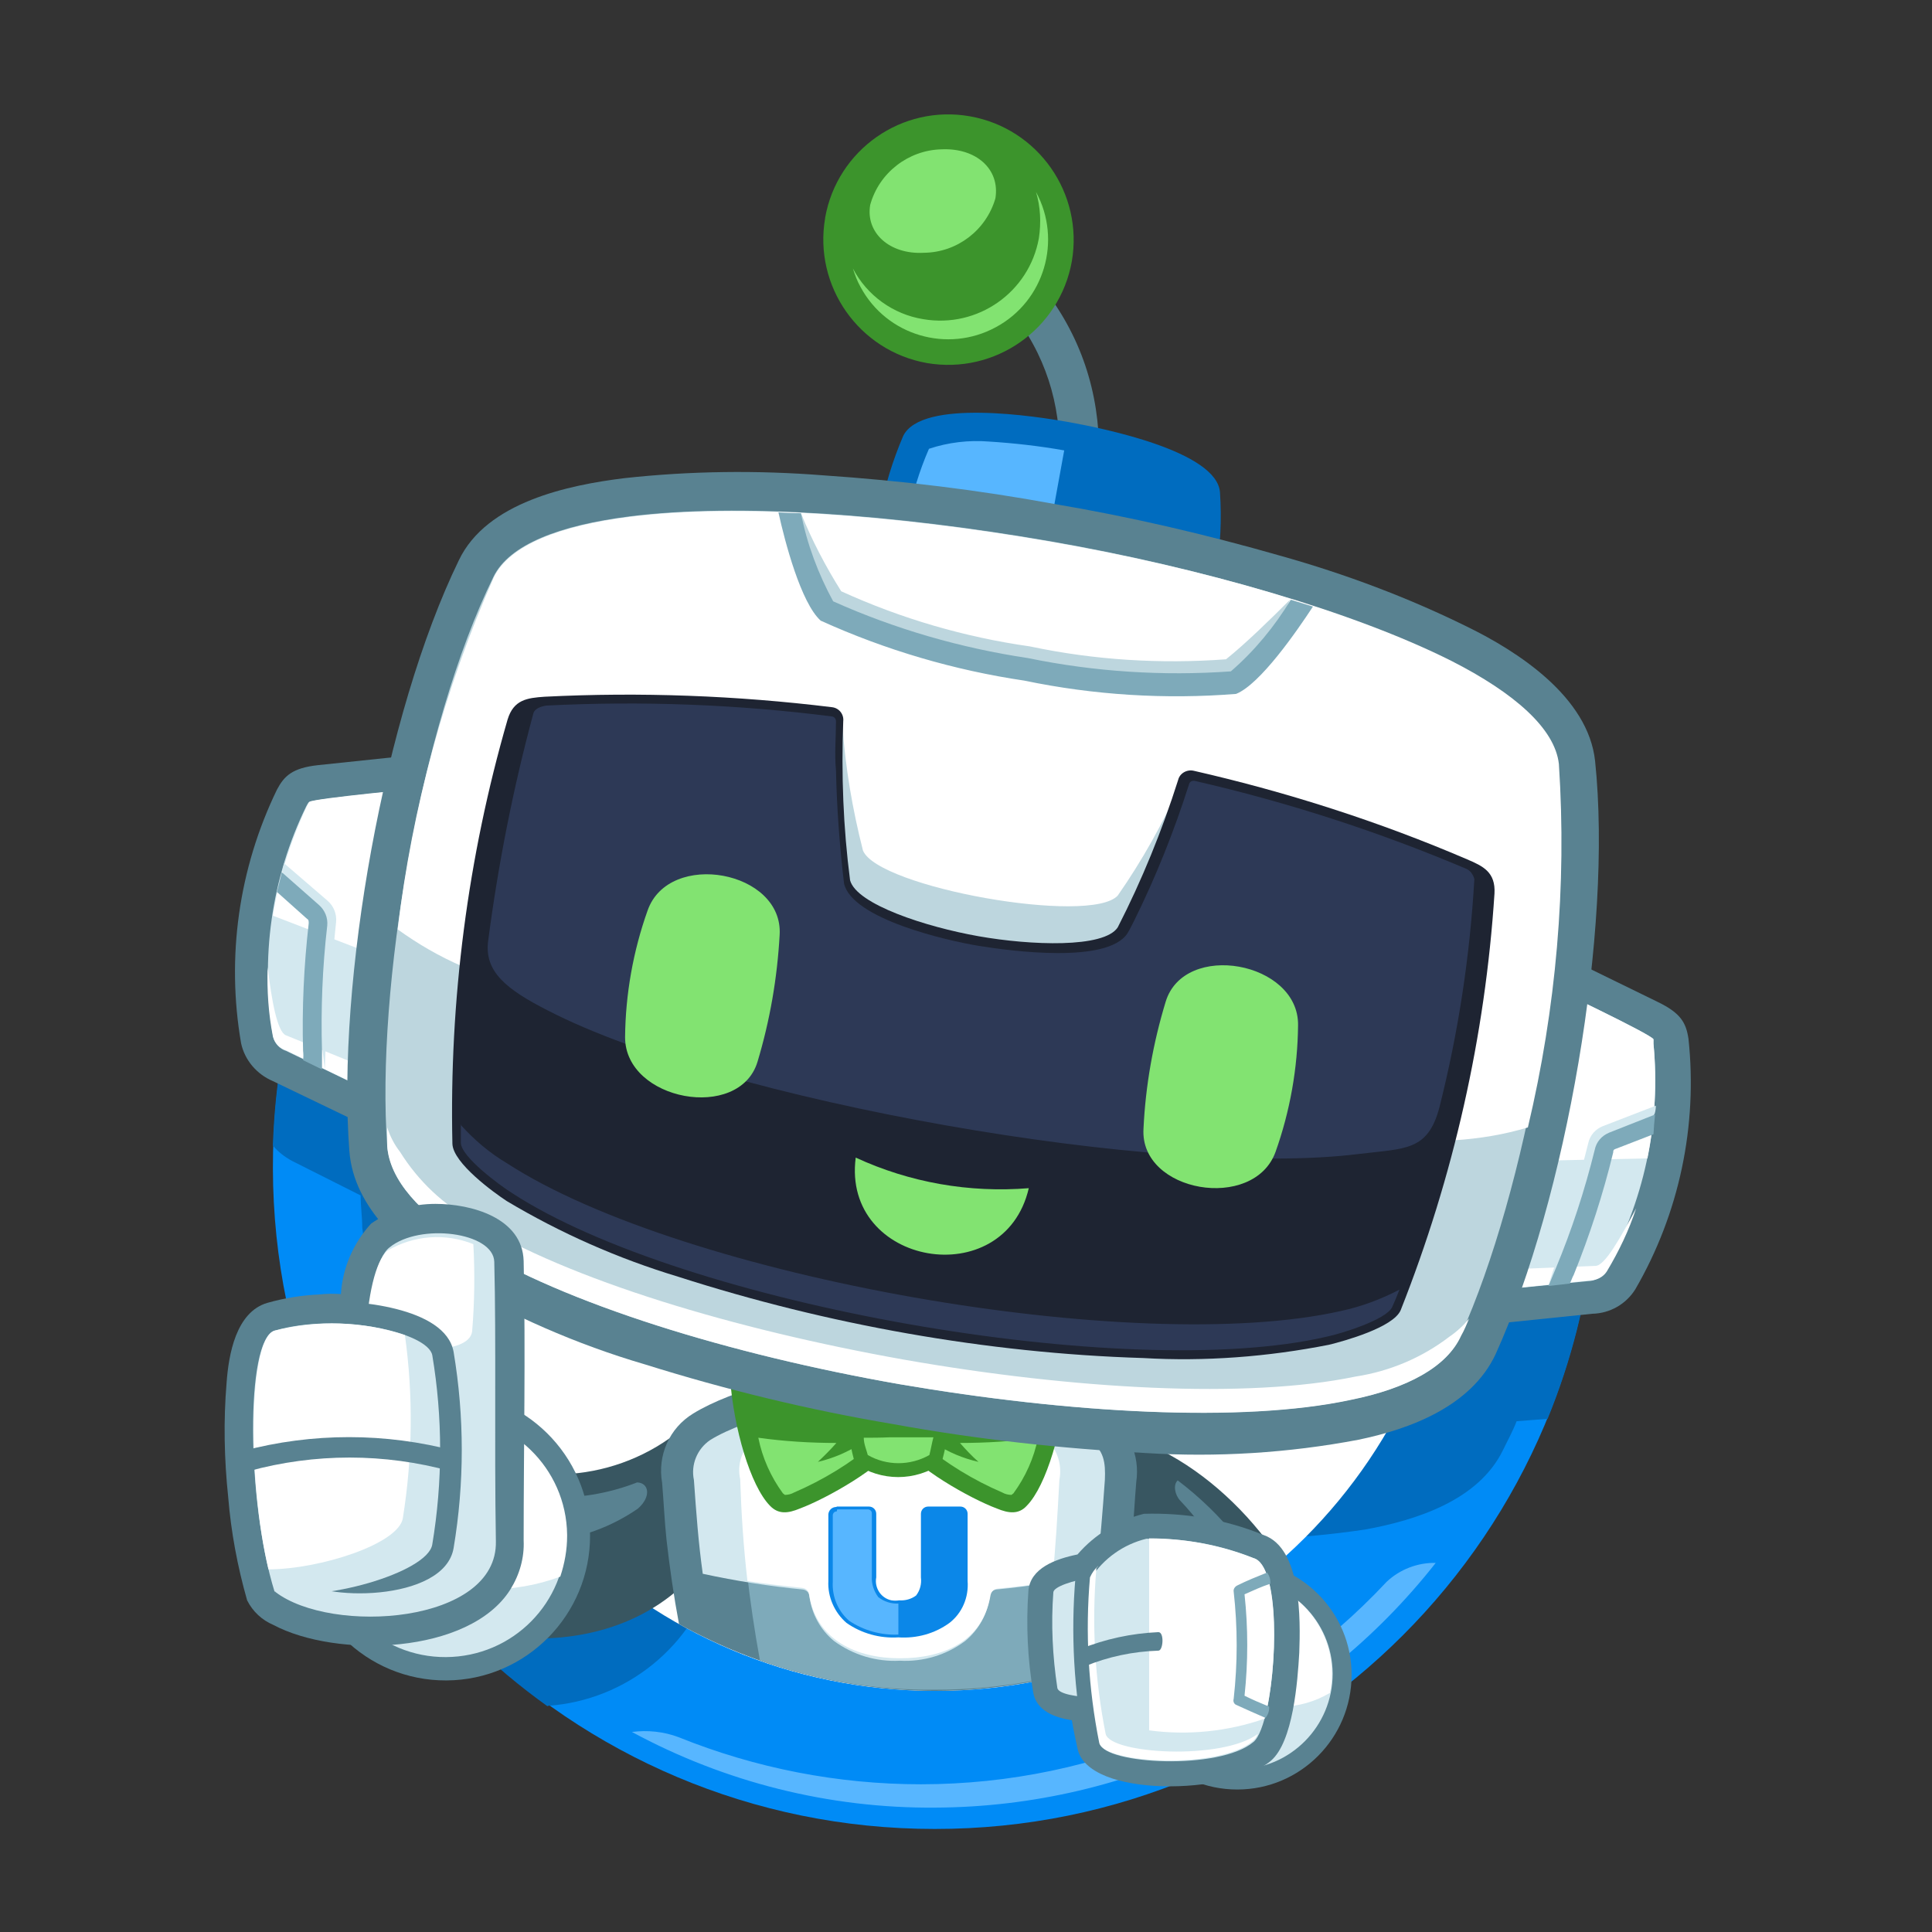 <svg xmlns="http://www.w3.org/2000/svg" xmlns:xlink="http://www.w3.org/1999/xlink" id="Layer_1" x="0px" y="0px" viewBox="0 0 48 48" style="enable-background:new 0 0 48 48;" xml:space="preserve"><rect x="0" y="0" width="48" height="48" fill="#333333" stroke="none"/> <style type="text/css"> .st0{fill-rule:evenodd;clip-rule:evenodd;fill:#008BF6;} .st1{fill-rule:evenodd;clip-rule:evenodd;fill:#57B6FF;} .st2{fill-rule:evenodd;clip-rule:evenodd;fill:#006CBF;} .st3{fill-rule:evenodd;clip-rule:evenodd;fill:#FFFFFF;} .st4{fill-rule:evenodd;clip-rule:evenodd;fill:#385661;} .st5{fill-rule:evenodd;clip-rule:evenodd;fill:#598291;} .st6{fill-rule:evenodd;clip-rule:evenodd;fill:#D3E8EF;} .st7{fill-rule:evenodd;clip-rule:evenodd;fill:#7EAABA;} .st8{fill-rule:evenodd;clip-rule:evenodd;fill:#0B87E8;} .st9{fill-rule:evenodd;clip-rule:evenodd;fill:#3C942C;} .st10{fill-rule:evenodd;clip-rule:evenodd;fill:#82E371;} .st11{fill-rule:evenodd;clip-rule:evenodd;fill:#BDD6DE;} .st12{fill-rule:evenodd;clip-rule:evenodd;fill:#1E2432;} .st13{fill-rule:evenodd;clip-rule:evenodd;fill:#2D3956;} </style> <g> <path class="st0" d="M23.23,12.55c9.08,0,16.45,7.36,16.44,16.45c0,9.08-7.36,16.45-16.45,16.44c-9.07,0-16.42-7.34-16.44-16.41 c-0.02-9.08,7.33-16.46,16.41-16.48C23.2,12.55,23.21,12.55,23.23,12.55z"></path> <path class="st1" d="M15.7,43.03c0.39-0.05,0.79-0.01,1.16,0.13c1.91,0.77,3.95,1.17,6.02,1.17c4.39,0,8.57-1.82,11.57-5.03 c0.33-0.31,0.77-0.48,1.22-0.47c-3,3.82-7.58,6.06-12.44,6.08C20.6,44.93,18.01,44.28,15.7,43.03z"></path> <path class="st2" d="M23.23,12.55c0.51,0,1.01,0,1.5,0.07c-0.39,0.08-0.8,0.08-1.19,0C23.44,12.6,23.33,12.58,23.23,12.55z M13.6,42.39c-2.75-1.97-4.83-4.73-5.96-7.92c0.11-0.01,0.23-0.01,0.34,0H8.5c0.03-0.63,0.29-1.23,0.72-1.69 c0.22-0.16,0.47-0.28,0.74-0.35C9.42,31.92,9.08,31.24,9,30.5c0-0.26-0.04-0.53-0.04-0.8l-1.71-0.86c-0.18-0.1-0.34-0.22-0.47-0.38 c0.08-2.49,0.71-4.92,1.87-7.12l1.47-0.13c0.32-1.23,0.72-2.44,1.22-3.6c1.04-1.08,2.21-2.01,3.5-2.78c0.4-0.07,0.8-0.12,1.16-0.16 c1.64-0.13,3.3-0.11,4.93,0.06c0.61,0.05,1.22,0.11,1.78,0.18c0.08-0.2,0.16-0.39,0.26-0.58c0.42-0.78,2.6-0.5,3.66-0.33 c-0.04-0.4-0.14-0.8-0.28-1.17c0.38,0.07,0.74,0.15,1.09,0.24c0.1,0.37,0.16,0.76,0.17,1.15c1.09,0.26,2.81,0.8,2.9,1.58 c0.01,0.2,0.01,0.41,0,0.61c0.57,0.16,1.15,0.32,1.72,0.5c1.15,0.34,2.27,0.75,3.37,1.22c4.12,4.7,5.22,11.33,2.85,17.12 l-0.77,0.06c-0.1,0.26-0.23,0.49-0.34,0.72c-0.61,1.25-2.16,1.74-3.42,1.97c-1.75,0.26-3.52,0.32-5.28,0.18 c-2.1-0.14-4.19-0.43-6.25-0.84c-2.06-0.39-4.1-0.92-6.09-1.59c-1.19-0.38-2.35-0.85-3.47-1.39v2.87c0.52,0.34,0.94,0.81,1.22,1.36 c0.97-0.09,1.89-0.48,2.63-1.12c0.42-0.34,1.57,0.16,1.08,1.54c-0.53,1.88-2.19,3.23-4.14,3.37L13.6,42.39L13.6,42.39z"></path> <path class="st3" d="M23.23,16.01c7.18,0,13,5.82,13,13s-5.82,13-13,13c-7.17,0-12.99-5.81-13-12.98 c-0.01-7.18,5.8-13.01,12.98-13.02C23.22,16.01,23.22,16.01,23.23,16.01L23.23,16.01z"></path> <path class="st4" d="M17.23,35.24c-1.5,1.46-3.77,1.81-5.64,0.86l-1.86,3.69c2.64,1.46,7.4,1.65,8.75-2.98 C18.9,35.32,17.65,34.87,17.23,35.24z"></path> <path class="st4" d="M17.6,35.72c-1.52,1.46-3.76,1.91-5.73,1.15l-1.35,2.67c0.95,0.42,1.97,0.62,3.01,0.61 c2.1,0.02,3.93-1.42,4.39-3.47c0.11-0.27,0.09-0.58-0.06-0.84C17.78,35.77,17.69,35.72,17.6,35.72L17.6,35.72z"></path> <path class="st5" d="M15.83,36.83c-1.28,0.5-2.69,0.5-3.97,0l-0.55,1.12c1.49,0.62,3.21,0.45,4.54-0.47 C16.19,37.18,16.12,36.84,15.83,36.83L15.83,36.83z"></path> <path class="st4" d="M27.16,37.46c1.18,0.96,2,2.3,2.32,3.79l3.14-0.86c-0.8-2.35-3.17-4.66-5.48-4.87L27.16,37.46L27.16,37.46z"></path> <path class="st4" d="M27.75,37.18c1.02,0.89,1.78,2.05,2.18,3.34l1.92-0.53c-0.76-1.63-2.17-3.34-4-3.97 C27.84,36.02,27.75,37.18,27.75,37.18z"></path> <path class="st5" d="M30.94,40.24L31.84,40c-0.58-1.27-1.47-2.38-2.58-3.22c-0.12,0.11-0.07,0.36,0.06,0.5 C30.11,38.11,30.67,39.13,30.94,40.24z"></path> <path class="st5" d="M18.52,41.11c0-0.27-0.05-0.55-0.06-0.82c-0.07-0.44,0.13-0.89,0.51-1.13c0.82-0.41,1.69-0.69,2.6-0.85 l0.69-0.16h0.21l0.69,0.15c0.9,0.16,1.77,0.44,2.6,0.85c0.39,0.24,0.59,0.69,0.52,1.15c0,0.32-0.04,0.61-0.07,0.94 c0,0.15,0,0.29-0.05,0.44C25.2,41.89,24.21,42,23.23,42C21.61,42,20.02,41.7,18.52,41.11L18.52,41.11z"></path> <path class="st6" d="M19.05,41.31c-0.04-0.34-0.06-0.67-0.09-1.05c-0.06-0.25,0.05-0.51,0.27-0.65c0.99-0.45,2.04-0.76,3.12-0.92 c1.07,0.16,2.12,0.47,3.11,0.92c0.21,0.14,0.32,0.4,0.26,0.65c-0.04,0.55-0.06,1.01-0.13,1.52C23.4,42.19,21.15,42.03,19.05,41.31z "></path> <path class="st3" d="M19.79,39.34c0.84-0.28,1.7-0.5,2.56-0.65v3.27c-0.8-0.05-1.6-0.19-2.38-0.38 C19.9,40.84,19.83,40.1,19.79,39.34z"></path> <path class="st5" d="M16.87,40.35c-0.13-0.69-0.23-1.39-0.31-2.09c-0.05-0.47-0.07-0.95-0.11-1.42c-0.12-0.68,0.18-1.36,0.77-1.72 c0.99-0.61,2.75-1.01,3.9-1.26c0.35-0.09,0.71-0.16,1.06-0.23l0.17-0.04l0.15,0.04c0.35,0.07,0.71,0.15,1.06,0.23 c1.15,0.26,2.91,0.61,3.9,1.26c0.57,0.36,0.87,1.03,0.77,1.7c-0.04,0.47-0.06,0.94-0.11,1.42c-0.1,1-0.26,2-0.49,2.98 c-1.42,0.52-2.91,0.79-4.42,0.79C21,42,18.82,41.43,16.87,40.35L16.87,40.35z"></path> <path class="st5" d="M17.78,40.8c-0.29-1.32-0.47-2.67-0.53-4.03c-0.08-0.38,0.08-0.77,0.4-0.99c0.91-0.57,2.92-1.02,4.71-1.39 c1.77,0.38,3.79,0.83,4.7,1.39c0.38,0.23,0.42,0.56,0.4,0.99c-0.07,1.55-0.28,3.1-0.65,4.61c0,0,0,0.07-0.05,0.12 c-1.15,0.32-2.33,0.48-3.52,0.48C21.36,42,19.49,41.59,17.78,40.8L17.78,40.8z"></path> <path class="st7" d="M18.88,41.25c-0.27-1.48-0.44-2.97-0.49-4.48c-0.08-0.36,0.04-0.73,0.31-0.99c0.7-0.57,2.27-1.02,3.66-1.39 c1.37,0.38,2.93,0.83,3.66,1.39c0.27,0.25,0.38,0.63,0.31,0.99c-0.05,1.55-0.22,3.09-0.51,4.61c-0.03,0.14-0.09,0.27-0.17,0.38 c-0.79,0.15-1.59,0.22-2.39,0.22C21.76,42,20.28,41.75,18.88,41.25L18.88,41.25z"></path> <path class="st6" d="M17.46,39.1c-0.11-0.79-0.16-1.49-0.22-2.33c-0.08-0.38,0.08-0.77,0.4-0.99c0.91-0.57,2.92-1.02,4.71-1.39 c1.77,0.38,3.79,0.83,4.7,1.39c0.38,0.23,0.42,0.56,0.4,0.99c-0.06,0.83-0.11,1.53-0.22,2.33c-0.82,0.18-1.64,0.31-2.47,0.39 c-0.09,0.01-0.15,0.07-0.17,0.16c-0.05,0.44-0.27,0.84-0.61,1.12c-0.47,0.35-1.04,0.52-1.62,0.49c-0.59,0.03-1.16-0.14-1.64-0.49 c-0.34-0.28-0.56-0.68-0.61-1.12c-0.01-0.09-0.08-0.15-0.17-0.16C19.12,39.41,18.29,39.28,17.46,39.1L17.46,39.1z"></path> <path class="st3" d="M22.35,34.39c1.37,0.38,2.93,0.83,3.66,1.39c0.27,0.25,0.38,0.63,0.31,0.99c-0.05,0.91-0.09,1.66-0.18,2.53 c-0.43,0.07-0.87,0.12-1.36,0.17c-0.09,0.01-0.15,0.07-0.17,0.16c-0.19,1.15-1.17,1.57-2.25,1.57c-1.08,0-2.08-0.45-2.26-1.59 c-0.01-0.09-0.08-0.15-0.17-0.16c-0.47-0.05-0.92-0.1-1.36-0.17c-0.1-0.87-0.15-1.63-0.18-2.53c-0.08-0.36,0.04-0.73,0.31-0.99 C19.41,35.23,20.96,34.78,22.35,34.39z"></path> <path class="st8" d="M20.79,37.43h0.8c0.1,0,0.18,0.08,0.18,0.18v1.58c-0.05,0.26,0.12,0.52,0.38,0.57c0.06,0.01,0.13,0.01,0.19,0 c0.15,0.01,0.3-0.03,0.42-0.12c0.1-0.13,0.14-0.29,0.12-0.45v-1.58c0-0.1,0.08-0.18,0.18-0.18h0.8c0.1,0,0.18,0.08,0.18,0.18 c0,0,0,0,0,0.01v1.66c0.03,0.4-0.13,0.79-0.45,1.04c-0.37,0.27-0.82,0.39-1.27,0.36c-0.46,0.03-0.92-0.1-1.29-0.36 c-0.3-0.26-0.47-0.65-0.45-1.04v-1.66c0.01-0.1,0.09-0.18,0.2-0.18L20.79,37.43z"></path> <path class="st1" d="M20.79,37.55c-0.05,0-0.09,0.03-0.1,0.09l0,0v1.66c-0.02,0.37,0.13,0.73,0.41,0.97 c0.36,0.24,0.79,0.36,1.22,0.34v-0.77c-0.18,0.01-0.36-0.05-0.5-0.16c-0.11-0.15-0.17-0.33-0.16-0.51v-1.58 c0-0.05-0.05-0.09-0.1-0.09l0,0H20.8L20.79,37.55L20.79,37.55z"></path> <path class="st9" d="M22.77,34.27l-0.39,1.61c0.34,0.57,1.72,1.35,2.39,1.6c0.29,0.12,0.54,0.15,0.74-0.07 c0.49-0.5,0.9-1.93,0.99-3.15h-3.71L22.77,34.27L22.77,34.27z"></path> <path class="st9" d="M26.06,34.27c0,0.26-0.06,0.5-0.1,0.73c-0.1,0.76-0.35,1.48-0.76,2.12l-0.05,0.04c-0.08,0-0.16-0.02-0.23-0.06 c-0.76-0.32-1.47-0.76-2.09-1.3l0.39-1.53C23.23,34.27,26.06,34.27,26.06,34.27z"></path> <path class="st10" d="M25.79,35.72c-0.1,0.5-0.31,0.97-0.61,1.38l-0.05,0.04c-0.08,0-0.16-0.02-0.23-0.06 c-0.72-0.31-1.39-0.72-1.99-1.22h0.32c0.33,0.22,0.69,0.37,1.08,0.46c-0.16-0.14-0.32-0.31-0.46-0.47 C24.5,35.85,25.16,35.81,25.79,35.72L25.79,35.72z"></path> <path class="st9" d="M21.86,34.27l0.4,1.61c-0.34,0.57-1.72,1.35-2.39,1.6c-0.29,0.12-0.53,0.15-0.74-0.07 c-0.49-0.5-0.9-1.93-0.99-3.15h3.71L21.86,34.27L21.86,34.27z"></path> <path class="st9" d="M18.59,34.27c0,0.26,0.06,0.5,0.1,0.73c0.1,0.76,0.35,1.48,0.76,2.12l0.05,0.04c0.08,0,0.16-0.02,0.23-0.06 c0.76-0.32,1.47-0.76,2.09-1.3l-0.42-1.53H18.59L18.59,34.27z"></path> <path class="st10" d="M18.84,35.72c0.1,0.5,0.31,0.97,0.61,1.38l0.05,0.04c0.08,0,0.16-0.02,0.23-0.06 c0.72-0.31,1.39-0.72,1.99-1.22H21.4c-0.33,0.21-0.69,0.37-1.08,0.46c0.16-0.15,0.32-0.31,0.46-0.47 C20.14,35.85,19.48,35.81,18.84,35.72L18.84,35.72z"></path> <path class="st9" d="M23.7,34.27c-0.02,0.71-0.13,1.41-0.31,2.09c-0.65,0.45-1.5,0.45-2.15,0c-0.18-0.68-0.28-1.38-0.31-2.09 C20.94,34.27,23.7,34.27,23.7,34.27z"></path> <path class="st9" d="M21.3,34.41c0.03,0.59,0.12,1.17,0.26,1.75c0.47,0.27,1.05,0.27,1.53,0c0.14-0.57,0.23-1.16,0.26-1.75 L21.3,34.41L21.3,34.41z"></path> <path class="st10" d="M21.46,35.72c0,0.15,0.06,0.28,0.1,0.43c0.47,0.27,1.05,0.27,1.53,0c0.04-0.15,0.06-0.29,0.1-0.44h-1.1 C21.86,35.72,21.66,35.72,21.46,35.72L21.46,35.72z"></path> <path class="st5" d="M7.9,19.01l3.9-0.41l-1.32,10.04l-3.7-1.78c-0.4-0.17-0.7-0.52-0.79-0.94c-0.37-2.14-0.06-4.34,0.89-6.3 C7.06,19.28,7.26,19.08,7.9,19.01L7.9,19.01z"></path> <path class="st6" d="M9.83,27.42l1.02-7.87c-0.34,0.04-3.04,0.29-3.18,0.38c-0.02,0.03-0.04,0.06-0.06,0.1 c-0.87,1.78-1.15,3.79-0.82,5.74c0.04,0.16,0.16,0.29,0.32,0.34L9.83,27.42L9.83,27.42z"></path> <path class="st3" d="M9.83,27.42l0.07-0.56l-2.8-1.14c-0.21-0.09-0.35-0.85-0.45-1.69c-0.02,0.58,0.02,1.16,0.13,1.72 c0.04,0.16,0.16,0.29,0.32,0.34L9.83,27.42z M10.26,24.09l0.61-4.55c-0.34,0.04-3.04,0.29-3.18,0.38c-0.02,0.03-0.04,0.06-0.06,0.1 c-0.41,0.87-0.7,1.78-0.85,2.73L10.26,24.09L10.26,24.09z"></path> <path class="st6" d="M7.06,21.45l1.08,0.93c0.15,0.13,0.23,0.33,0.21,0.53c-0.11,1.12-0.24,2.17-0.28,3.66 c-0.16-1.23-0.22-2.48-0.17-3.72c0-0.05,0-0.09-0.04-0.11l-0.74-0.68l-0.1-0.38C7.02,21.59,7.04,21.52,7.06,21.45L7.06,21.45z"></path> <path class="st7" d="M7,21.67l0.92,0.81C8.07,22.61,8.15,22.8,8.13,23C8.01,24.03,7.97,25.07,8,26.11v0.46l-0.47-0.23 c0.01-0.08,0.01-0.15,0-0.23c-0.03-1.06,0.02-2.12,0.14-3.17c0-0.05,0-0.09-0.04-0.11l-0.75-0.67C6.92,21.99,6.97,21.83,7,21.67 L7,21.67z"></path> <path class="st5" d="M24.96,6.13c2.66,2.39,2.84,5.48,1.63,8.66l-0.92-0.38c1.06-2.8,0.99-5.43-1.36-7.54 C24.31,6.86,24.96,6.13,24.96,6.13z"></path> <path class="st9" d="M24.1,2.89c1.69,0.3,2.82,1.91,2.53,3.6c-0.3,1.69-1.91,2.82-3.6,2.53c-1.69-0.3-2.82-1.91-2.53-3.6 c0,0,0-0.01,0-0.01C20.8,3.72,22.41,2.59,24.1,2.89L24.1,2.89L24.1,2.89z"></path> <path class="st9" d="M23.99,3.51c1.35,0.24,2.24,1.53,1.99,2.87c-0.24,1.35-1.53,2.24-2.87,1.99c-1.34-0.24-2.23-1.52-2-2.86 C21.36,4.17,22.64,3.27,23.99,3.51L23.99,3.51z"></path> <path class="st10" d="M25.74,4.77c0.65,1.2,0.21,2.71-1,3.36c-1.2,0.65-2.71,0.21-3.36-1c-0.08-0.14-0.14-0.3-0.19-0.46 c0.35,0.67,1,1.14,1.75,1.26c1.35,0.23,2.63-0.67,2.87-2.01C25.87,5.53,25.85,5.14,25.74,4.77L25.74,4.77z M23.39,3.71 c0.86-0.04,1.46,0.49,1.34,1.22c-0.23,0.79-0.95,1.34-1.77,1.35c-0.86,0.05-1.46-0.5-1.34-1.19C21.84,4.29,22.57,3.73,23.39,3.71z"></path> <path class="st2" d="M25.49,16.58c-0.85-0.16-3.66-0.74-3.77-1.83c-0.07-1.34,0.19-2.68,0.72-3.92c0.46-0.93,3.3-0.49,4.13-0.34 c0.83,0.15,3.66,0.72,3.74,1.74c0.09,1.34-0.13,2.69-0.65,3.93C29.2,17.14,26.34,16.73,25.49,16.58z"></path> <path class="st2" d="M29.6,12.31c-0.29-0.51-2.58-1.02-3.17-1.12c-0.62-0.11-1.24-0.18-1.87-0.22c-0.5-0.04-1.01,0.02-1.49,0.18 c-0.48,1.1-0.7,2.3-0.65,3.5c0.06,0.26,1.11,0.67,1.35,0.74c1.22,0.42,3.54,0.83,4.79,0.58c0.15-0.02,0.3-0.07,0.43-0.15 C29.46,14.72,29.67,13.51,29.6,12.31L29.6,12.31z"></path> <path class="st1" d="M26.44,11.19c-0.62-0.11-1.24-0.18-1.87-0.22c-0.5-0.04-1.01,0.02-1.49,0.18c-0.48,1.1-0.7,2.3-0.65,3.5 c0.04,0.1,0.27,0.26,0.34,0.31c0.89,0.45,1.84,0.75,2.82,0.9L26.44,11.19L26.44,11.19z"></path> <path class="st5" d="M41.18,24.89l-3.52-1.72l-2.19,9.89l4.09-0.42c0.44-0.01,0.84-0.24,1.07-0.61c1.09-1.88,1.55-4.06,1.32-6.22 C41.89,25.41,41.76,25.17,41.18,24.89L41.18,24.89z"></path> <path class="st6" d="M36.51,32.12l1.72-7.75c0.31,0.15,2.78,1.32,2.85,1.45v0.11c0.19,1.97-0.24,3.95-1.22,5.68 c-0.09,0.14-0.25,0.22-0.42,0.22L36.51,32.12L36.51,32.12z"></path> <path class="st3" d="M36.51,32.12l0.12-0.55l3.01-0.12c0.23,0,0.61-0.68,1.01-1.43c-0.18,0.55-0.43,1.07-0.73,1.57 c-0.09,0.14-0.25,0.22-0.42,0.22L36.51,32.12L36.51,32.12z M37.24,28.86l0.99-4.49c0.31,0.15,2.78,1.32,2.85,1.45v0.11 c0.09,0.95,0.04,1.91-0.15,2.85L37.24,28.86L37.24,28.86z"></path> <path class="st6" d="M41.14,27.47l-1.32,0.51c-0.18,0.07-0.32,0.23-0.36,0.42c-0.28,1.08-0.52,2.12-0.99,3.53 c0.57-1.11,1.06-2.26,1.45-3.45c0-0.05,0-0.07,0.07-0.1L40.89,28l0.22-0.33C41.13,27.61,41.14,27.52,41.14,27.47L41.14,27.47z"></path> <path class="st7" d="M41.12,27.69l-1.14,0.45c-0.19,0.08-0.32,0.23-0.36,0.43c-0.25,1.01-0.57,1.99-0.97,2.95l-0.18,0.43l0.53-0.06 c0.04-0.07,0.06-0.15,0.1-0.22c0.4-0.99,0.73-2.01,0.98-3.04c0-0.04,0-0.07,0.07-0.09l0.93-0.36 C41.09,28.02,41.1,27.86,41.12,27.69z"></path> <path class="st5" d="M22.18,35.38c-2.08-0.35-4.14-0.85-6.15-1.48c-1.71-0.5-3.34-1.22-4.87-2.12c-1.09-0.68-2.37-1.74-2.48-3.18 c-0.32-4.21,0.87-10.88,2.72-14.68c0.69-1.45,2.73-1.87,4.11-2.04c1.64-0.18,3.3-0.2,4.95-0.07c1.92,0.13,3.83,0.36,5.73,0.71 c1.9,0.32,3.78,0.76,5.63,1.29c1.6,0.45,3.15,1.03,4.63,1.76c1.25,0.61,3.01,1.74,3.18,3.34c0.44,4.21-0.72,10.86-2.47,14.73 c-0.61,1.31-2.15,1.87-3.41,2.13c-1.74,0.33-3.52,0.44-5.29,0.33C26.36,35.99,24.26,35.76,22.18,35.38L22.18,35.38z"></path> <path class="st11" d="M22.35,34.39c-4.22-0.74-8.32-2-10.7-3.48c-1.22-0.77-1.97-1.59-2.03-2.44c-0.28-3.9,0.81-10.41,2.64-14.14 c0.39-0.8,1.64-1.28,3.38-1.5c2.69-0.34,6.59-0.05,10.41,0.61c3.82,0.66,7.52,1.76,9.96,2.98c1.57,0.8,2.57,1.68,2.67,2.56 c0.44,4.13-0.78,10.63-2.39,14.2c-0.32,0.77-1.31,1.31-2.71,1.59C30.85,35.36,26.55,35.11,22.35,34.39L22.35,34.39z"></path> <path class="st3" d="M9.88,23.09c0.36-3.02,1.16-5.97,2.39-8.75c0.39-0.8,1.64-1.28,3.38-1.5c2.69-0.34,6.59-0.05,10.41,0.61 c3.82,0.66,7.57,1.75,10,2.97c1.57,0.8,2.57,1.68,2.67,2.56c0.2,3.03-0.07,6.08-0.77,9.03c-0.59,0.18-1.21,0.28-1.83,0.32 c-0.24,0-0.49,0.05-0.76,0.06c0.71-2.11,1.14-4.3,1.25-6.52c0-0.42-0.27-0.55-0.65-0.68c-2.04-0.77-4.13-1.39-6.26-1.87 c-0.16-0.04-0.32,0.04-0.39,0.18c-0.43,0.96-0.95,1.89-1.55,2.75c-0.68,0.74-5.96-0.2-6.33-1.12c-0.26-1.02-0.44-2.07-0.51-3.12 c-0.02-0.16-0.14-0.28-0.3-0.29c-2.16-0.28-4.34-0.41-6.51-0.38c-0.42,0-0.74,0-0.86,0.41c-0.66,2.13-1.02,4.35-1.07,6.58 l-0.7-0.32C10.91,23.76,10.38,23.45,9.88,23.09L9.88,23.09z M22.35,34.39c-4.22-0.74-8.32-2-10.7-3.48 c-1.22-0.77-1.97-1.59-2.03-2.44v-0.46c0.07,0.22,0.18,0.43,0.32,0.61c0.45,0.72,1.08,1.32,1.83,1.72 c2.37,1.46,6.48,2.69,10.69,3.44c4.21,0.74,8.53,0.98,11.22,0.42c0.85-0.13,1.65-0.47,2.33-0.99c0.19-0.13,0.35-0.28,0.49-0.45 c-0.06,0.14-0.12,0.29-0.2,0.43c-0.35,0.77-1.35,1.31-2.74,1.59C30.85,35.36,26.56,35.11,22.35,34.39L22.35,34.39z"></path> <path class="st11" d="M19.9,12.75c0.27,0.67,0.61,1.32,1,1.94c1.49,0.68,3.07,1.14,4.69,1.37c1.6,0.34,3.24,0.44,4.87,0.32 c0.5-0.4,1.12-1.01,1.59-1.48c-0.33,0.78-0.83,1.48-1.47,2.04c-1.71,0.15-3.43,0.04-5.11-0.31c-1.69-0.25-3.33-0.74-4.87-1.46 C20.24,14.4,20,13.59,19.9,12.75L19.9,12.75z"></path> <path class="st7" d="M19.9,12.75c0.15,0.77,0.43,1.51,0.8,2.19c1.54,0.69,3.17,1.16,4.84,1.41c1.65,0.34,3.35,0.45,5.04,0.33 c0.59-0.51,1.09-1.12,1.49-1.78l0.55,0.17c-0.4,0.61-1.31,1.93-1.91,2.17c-1.76,0.14-3.53,0.03-5.26-0.33 c-1.75-0.26-3.45-0.76-5.06-1.49c-0.49-0.44-0.89-1.96-1.05-2.69C19.51,12.74,19.7,12.75,19.9,12.75L19.9,12.75z"></path> <path class="st12" d="M24.31,23.26c1.3,0.23,3.12,0.3,3.46-0.22c0.6-1.17,1.1-2.4,1.5-3.66c0.04-0.17,0.22-0.27,0.39-0.23 c2.32,0.53,4.6,1.26,6.79,2.2c0.4,0.17,0.71,0.32,0.68,0.85c-0.23,3.55-1.02,7.04-2.33,10.35c-0.18,0.43-1.41,0.77-1.78,0.86 c-1.52,0.3-3.08,0.42-4.62,0.33c-1.96-0.06-3.92-0.27-5.85-0.61c-1.93-0.34-3.83-0.81-5.7-1.41c-1.49-0.45-2.92-1.08-4.26-1.88 c-0.32-0.21-1.33-0.94-1.35-1.42c-0.08-3.56,0.38-7.12,1.37-10.54c0.15-0.5,0.49-0.54,0.92-0.57c2.38-0.12,4.77-0.03,7.14,0.26 c0.18,0.02,0.3,0.18,0.28,0.35c-0.05,1.32,0,2.64,0.17,3.95C21.28,22.47,23.01,23.03,24.31,23.26L24.31,23.26z"></path> <path class="st13" d="M36.63,21.84c-0.11,1.92-0.4,3.82-0.87,5.68c-0.29,1.08-0.84,1.01-2,1.15c-4.87,0.61-15.79-1.32-20.14-3.56 c-1.04-0.53-1.6-0.97-1.49-1.75c0.25-1.9,0.62-3.78,1.12-5.63c0.03-0.13,0.2-0.18,0.32-0.2c2.37-0.12,4.75-0.03,7.1,0.27 c0.06,0.01,0.1,0.06,0.1,0.12l0,0c0,0.4-0.04,0.8,0,1.22c0.02,0.94,0.09,1.88,0.2,2.81c0.2,0.88,2.55,1.42,3.35,1.55 c0.8,0.13,3.19,0.45,3.69-0.31c0.06-0.1,0.12-0.22,0.17-0.32c0.54-1.09,0.99-2.22,1.36-3.38c0.01-0.06,0.07-0.1,0.13-0.09 c0,0,0,0,0.01,0c2.31,0.53,4.57,1.26,6.76,2.19C36.53,21.63,36.6,21.73,36.63,21.84L36.63,21.84z M11.45,27.93v0.46 c0,0.35,0.98,1.07,1.27,1.25c4.26,2.78,15.29,4.72,20.24,3.57c0.34-0.07,1.49-0.42,1.63-0.74c0.06-0.13,0.12-0.28,0.18-0.43 c-0.46,0.24-0.94,0.42-1.45,0.53c-5.08,1.15-16.34-0.83-20.71-3.66c-0.44-0.26-0.83-0.59-1.17-0.97L11.45,27.93L11.45,27.93z"></path> <path class="st10" d="M16.09,22.62c-0.36,1.01-0.55,2.08-0.56,3.15c0,1.58,2.84,2.1,3.29,0.61c0.31-1.03,0.49-2.08,0.55-3.15 C19.47,21.63,16.62,21.11,16.09,22.62z M32.25,25.47c-0.01,1.07-0.2,2.14-0.56,3.15c-0.54,1.49-3.38,1.01-3.28-0.58 c0.05-1.07,0.24-2.13,0.55-3.15C29.42,23.37,32.27,23.89,32.25,25.47z"></path> <path class="st10" d="M25.56,29.52c-0.61,2.63-4.65,1.93-4.3-0.76C22.6,29.38,24.08,29.64,25.56,29.52z"></path> <path class="st5" d="M11.05,34.57c1.98-0.01,3.6,1.59,3.61,3.57c0.01,1.98-1.59,3.6-3.57,3.61c-1.98,0.01-3.6-1.59-3.61-3.57 c0-0.01,0-0.02,0-0.02C7.47,36.18,9.07,34.58,11.05,34.57z"></path> <path class="st6" d="M11.05,35.18c1.65-0.01,3,1.32,3.01,2.98s-1.32,3-2.98,3.01c-1.65,0.01-3-1.32-3.01-2.98c0-0.01,0-0.02,0-0.04 C8.08,36.52,9.41,35.19,11.05,35.18L11.05,35.18z"></path> <path class="st3" d="M11.05,35.18c1.65-0.03,3.02,1.29,3.04,2.95c0,0.01,0,0.02,0,0.03c0,0.34-0.06,0.68-0.17,1.01 c-0.58,0.22-1.2,0.32-1.83,0.32c-1.83,0-3.39-0.91-3.89-2.16C8.58,36.06,9.73,35.2,11.05,35.18z"></path> <path class="st5" d="M8.47,32.15c0.04-0.65,0.31-1.27,0.75-1.75c0.47-0.33,1.03-0.49,1.6-0.49c0.88,0,2.16,0.34,2.19,1.42 c0.05,2.32,0,4.63,0,6.94c0.02,0.43-0.1,0.85-0.33,1.22c-1.02,1.62-4.33,1.71-5.89,0.88c-0.28-0.12-0.51-0.33-0.65-0.61 c-0.24-0.84-0.4-1.7-0.47-2.56c-0.1-0.95-0.12-1.9-0.04-2.85c0.05-0.69,0.23-1.75,1.01-1.98c0.42-0.12,0.86-0.19,1.3-0.21 C8.11,32.14,8.29,32.14,8.47,32.15L8.47,32.15z"></path> <path class="st5" d="M8.88,35.72c-0.47-1.22-0.49-4.47,0.44-5.19c1.03-0.8,3.46-0.55,3.49,0.77c0.05,2.32,0,4.63,0,6.95 c0.06,2.56-4.11,2.94-5.97,1.96c-0.24-0.1-0.44-0.28-0.56-0.51C6.29,39.71,8.88,35.72,8.88,35.72z"></path> <path class="st6" d="M9.53,35.81c-0.61-1.03-0.5-4.33,0.15-4.82c0.75-0.61,2.58-0.38,2.6,0.36c0.05,1.94,0,4.51,0.04,6.94 c0.05,2.06-4.09,2.33-5.48,1.26L9.53,35.81L9.53,35.81z"></path> <path class="st3" d="M9.09,33.22c0.04-0.98,0.23-1.89,0.54-2.15c0.65-0.38,1.43-0.44,2.13-0.16c0.04,0.72,0.03,1.45-0.03,2.17 C11.65,33.69,9.89,33.6,9.09,33.22L9.09,33.22z"></path> <path class="st5" d="M6.67,32.53c0.41-0.12,0.83-0.19,1.25-0.2c0.86-0.04,3.15,0.13,3.35,1.26c0.27,1.61,0.27,3.26,0,4.87 c-0.23,1.36-3.37,1.33-3.88,0.74l-0.58,0.34l-0.53,0.17c-0.24-0.83-0.4-1.68-0.47-2.54c-0.1-0.93-0.11-1.88-0.04-2.81 C5.85,33.77,5.98,32.72,6.67,32.53L6.67,32.53z"></path> <path class="st6" d="M6.82,33.06c1.58-0.46,3.81,0.04,3.92,0.61c0.26,1.55,0.26,3.14,0,4.7c-0.11,0.71-2.81,1.46-3.92,1.17 C6.13,37.31,6.09,33.29,6.82,33.06L6.82,33.06z"></path> <path class="st3" d="M6.82,33.06c1.07-0.27,2.19-0.24,3.24,0.11c0.21,1.51,0.19,3.03-0.05,4.54c-0.09,0.65-2.08,1.28-3.34,1.28 C6.13,36.7,6.18,33.25,6.82,33.06L6.82,33.06z"></path> <path class="st5" d="M6.03,36.05c1.73-0.46,3.55-0.46,5.28,0l-0.12,0.5c-1.64-0.45-3.37-0.45-5.01,0 C6.18,36.55,6.03,36.05,6.03,36.05z"></path> <path class="st5" d="M30.73,38.77c1.57,0,2.85,1.27,2.85,2.84s-1.27,2.85-2.84,2.85c-1.57,0-2.85-1.27-2.85-2.84c0,0,0,0,0-0.01 C27.89,40.04,29.16,38.77,30.73,38.77C30.72,38.77,30.73,38.77,30.73,38.77L30.73,38.77z"></path> <path class="st6" d="M30.73,39.22c1.31,0,2.37,1.05,2.38,2.36c0,1.31-1.05,2.37-2.36,2.38c-1.31,0-2.37-1.05-2.38-2.36 c0,0,0,0,0-0.01c-0.01-1.3,1.03-2.36,2.33-2.37C30.71,39.22,30.72,39.22,30.73,39.22L30.73,39.22z"></path> <path class="st3" d="M30.73,39.22c1.3,0,2.35,1.05,2.36,2.34c0,0.01,0,0.02,0,0.02c0,0.16-0.01,0.32-0.05,0.48 c-0.37,0.22-0.79,0.34-1.22,0.34c-1.3,0-2.36-1.05-2.36-2.35c0,0,0-0.01,0-0.01c0-0.16,0.01-0.33,0.05-0.49 C29.88,39.34,30.3,39.22,30.73,39.22L30.73,39.22z"></path> <path class="st5" d="M26.63,42.74c-0.44-0.07-0.88-0.24-0.96-0.69c-0.14-0.83-0.18-1.68-0.12-2.52c0.04-0.57,0.68-0.8,1.22-0.91 c0.43-0.5,1.01-0.85,1.65-1.01c1.02-0.03,2.04,0.14,2.98,0.53c0.94,0.33,0.91,2.11,0.88,2.92c-0.04,0.7-0.15,2.22-0.71,2.69 c-1.01,0.85-4.55,0.93-4.8-0.31C26.72,43.21,26.67,42.98,26.63,42.74z"></path> <path class="st5" d="M28.58,39.16c0.17,0.95,0.17,1.92,0,2.86c-0.13,0.51-0.91,0.57-1.35,0.57c-0.44,0-1.27-0.04-1.37-0.61 c-0.14-0.82-0.18-1.65-0.12-2.47c0.04-0.55,0.9-0.72,1.32-0.79C27.48,38.65,28.43,38.58,28.58,39.16L28.58,39.16z"></path> <path class="st6" d="M28.16,39.28c-0.09-0.34-1.97,0-1.99,0.28c-0.06,0.79-0.02,1.59,0.1,2.38c0.06,0.29,1.78,0.32,1.87,0 C28.31,41.06,28.32,40.16,28.16,39.28z"></path> <path class="st5" d="M31.33,38.31c0.83,0.28,0.8,2.06,0.76,2.75c-0.03,0.69-0.13,2.14-0.61,2.56c-0.61,0.38-1.31,0.58-2.03,0.57 c-0.61,0-2.32,0-2.49-0.78c-0.28-1.39-0.36-2.82-0.24-4.23c0.05-0.61,1.22-1.28,1.75-1.37C29.45,37.78,30.42,37.95,31.33,38.31z"></path> <path class="st6" d="M31.14,38.71c-0.84-0.34-1.75-0.5-2.66-0.48c-0.57,0.14-1.06,0.49-1.38,0.98c-0.12,1.37-0.04,2.76,0.23,4.11 c0.11,0.51,2.97,0.67,3.81-0.04C31.69,42.84,31.95,38.93,31.14,38.71L31.14,38.71z"></path> <path class="st3" d="M31.14,38.71c-0.82-0.32-1.7-0.49-2.59-0.49v4.77c0.96,0.13,1.95,0.03,2.87-0.29 C31.75,41.46,31.8,38.88,31.14,38.71z M27.28,38.91c-0.09,0.08-0.15,0.17-0.2,0.28c-0.12,1.37-0.04,2.76,0.23,4.11 c0.11,0.51,2.97,0.67,3.81-0.04c0.06-0.05,0.1-0.11,0.13-0.18c-0.89,0.66-3.66,0.5-3.78,0c-0.27-1.36-0.35-2.74-0.23-4.12 c0,0,0.04-0.04,0.05-0.06L27.28,38.91L27.28,38.91z"></path> <path class="st5" d="M26.84,40.97c0.62-0.25,1.27-0.39,1.94-0.42c0.15,0,0.12,0.46,0,0.46c-0.63,0.02-1.25,0.15-1.83,0.39 L26.84,40.97z"></path> <path class="st7" d="M31.44,42.68c-0.23-0.1-0.46-0.2-0.72-0.32c-0.06-0.02-0.09-0.09-0.07-0.15c0.1-0.89,0.1-1.78,0-2.67 c-0.01-0.06,0.03-0.12,0.09-0.15c0.24-0.12,0.49-0.22,0.74-0.32c0.06,0.08,0.09,0.18,0.08,0.28c-0.23,0.07-0.43,0.17-0.64,0.26 c0.09,0.84,0.09,1.68,0,2.52c0.2,0.1,0.39,0.18,0.61,0.27C31.54,42.51,31.5,42.61,31.44,42.68L31.44,42.68z"></path> </g> </svg>